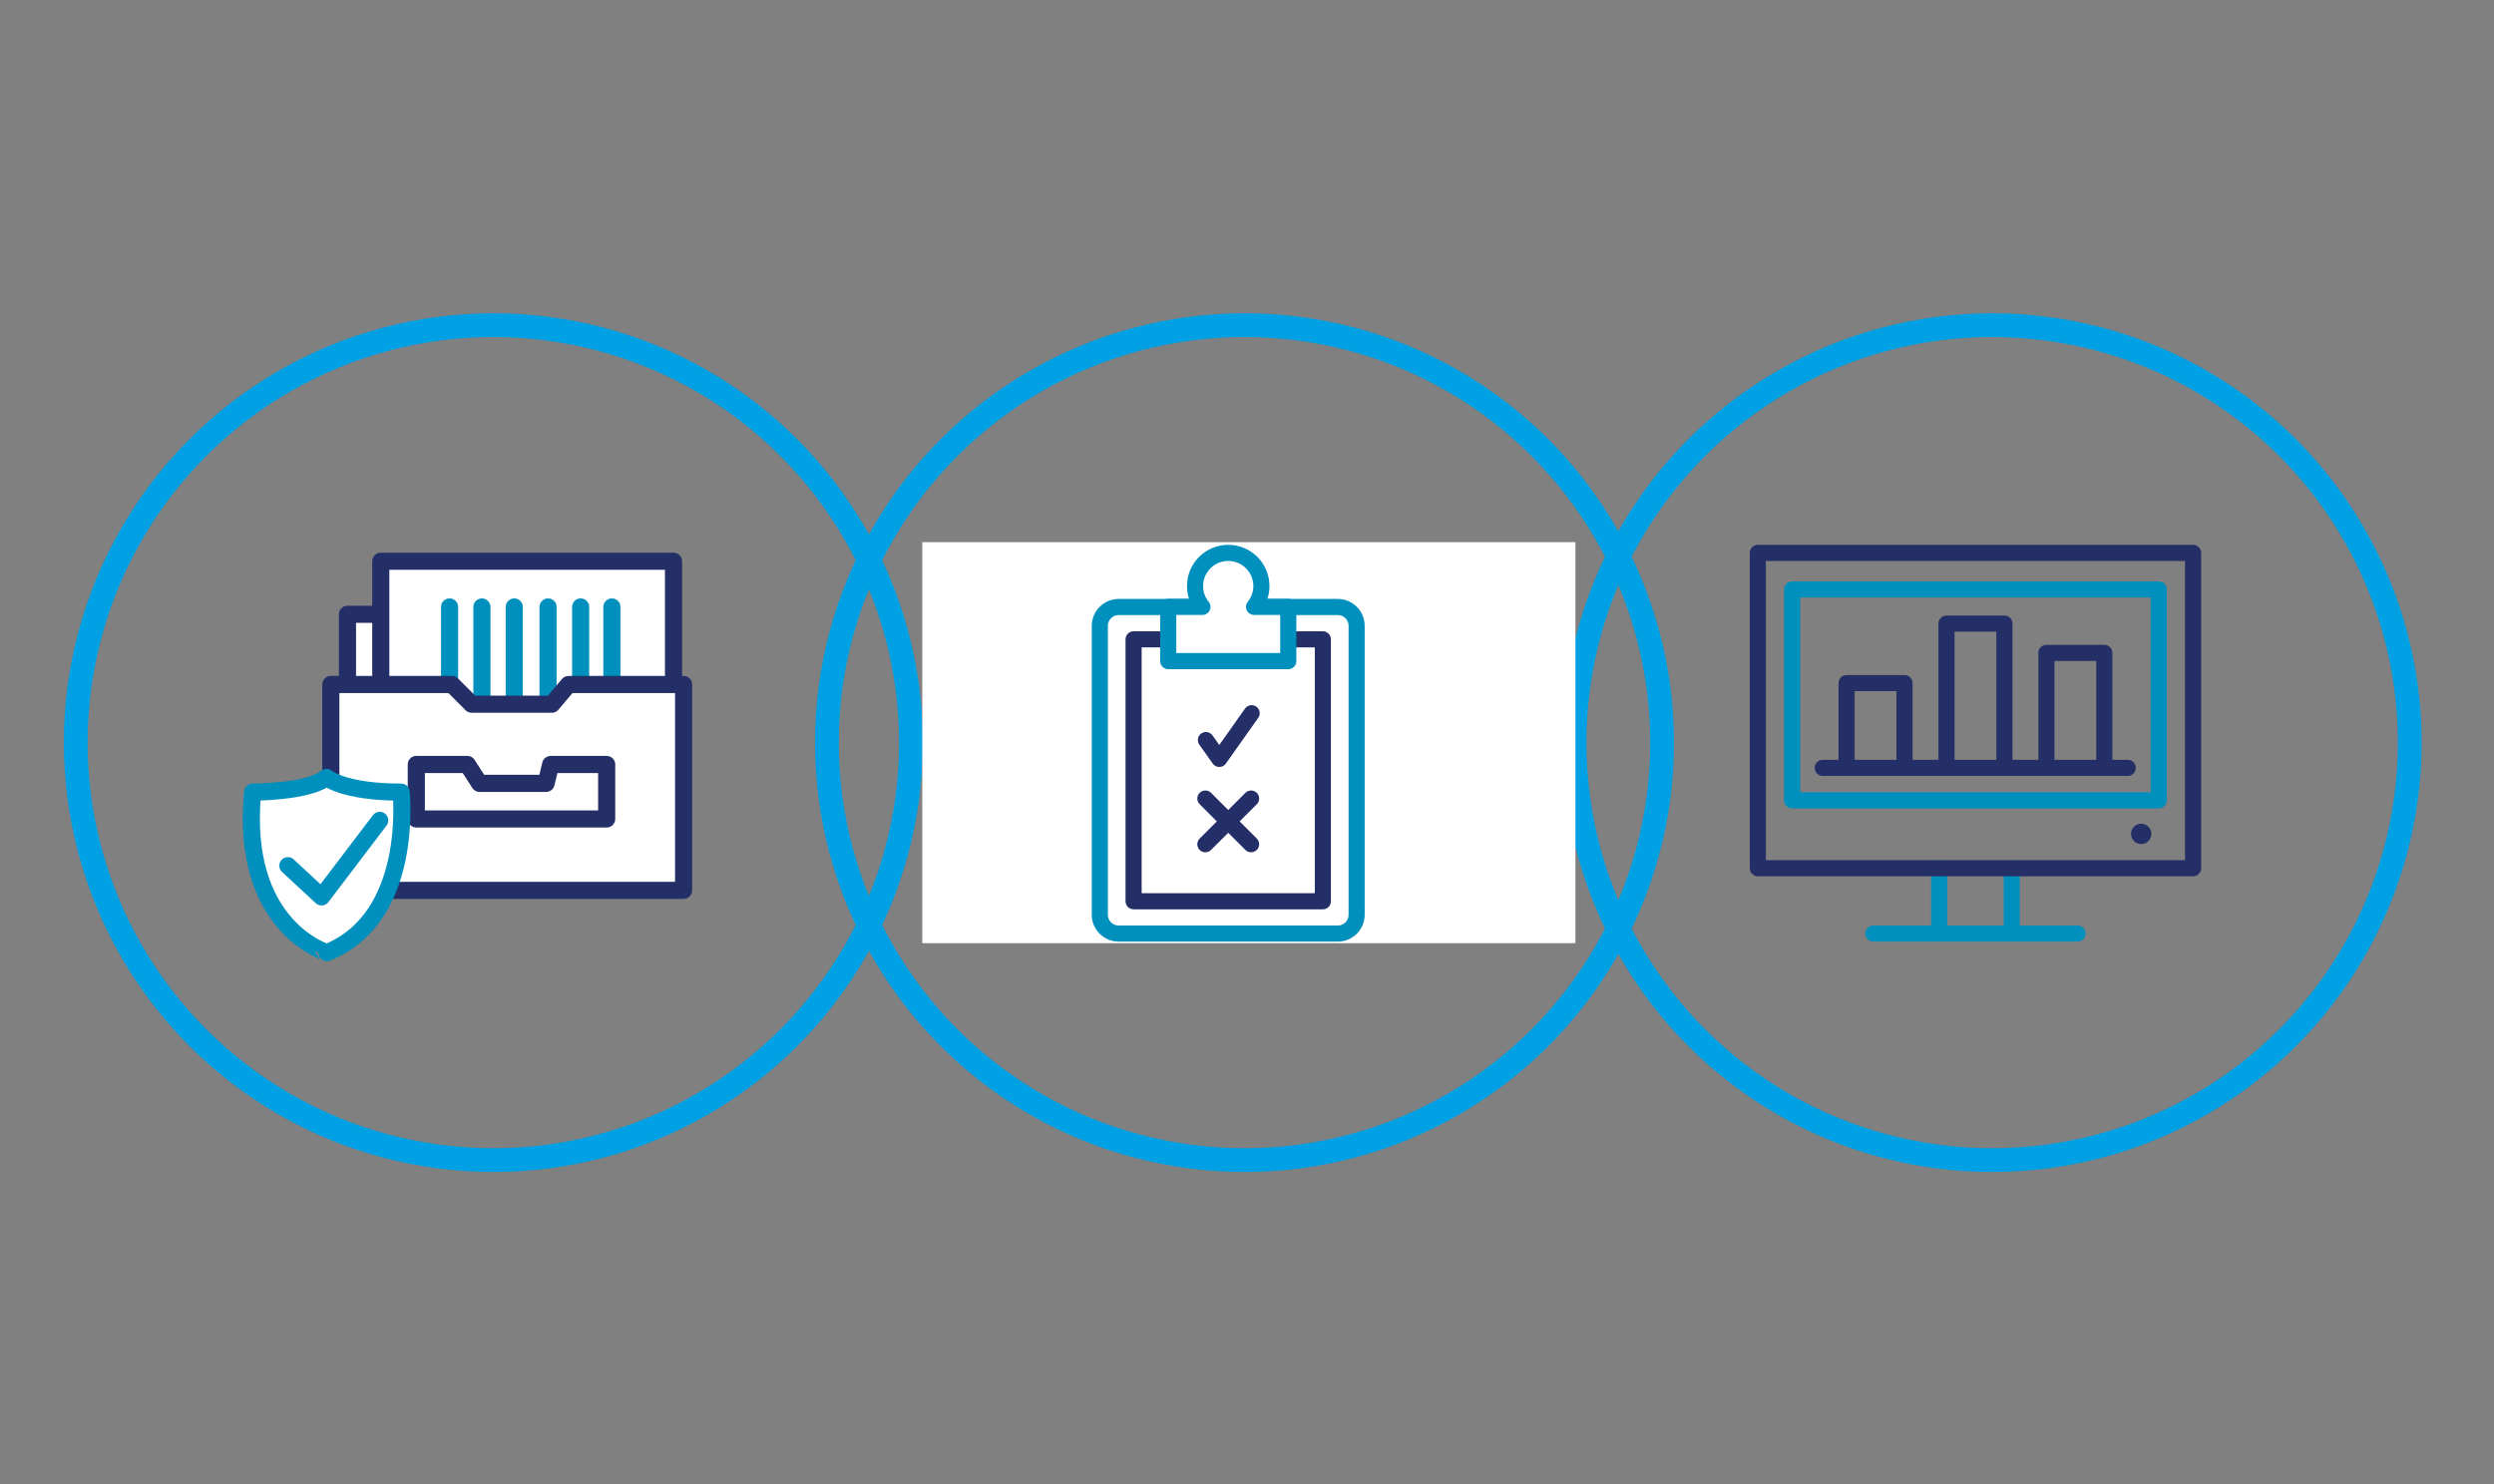 <?xml version="1.0" encoding="utf-8"?>
<!-- Generator: Adobe Illustrator 16.0.0, SVG Export Plug-In . SVG Version: 6.00 Build 0)  -->
<!DOCTYPE svg PUBLIC "-//W3C//DTD SVG 1.1//EN" "http://www.w3.org/Graphics/SVG/1.1/DTD/svg11.dtd">
<svg version="1.1" id="Layer_1" xmlns="http://www.w3.org/2000/svg" xmlns:xlink="http://www.w3.org/1999/xlink" x="0px" y="0px"
	 width="210px" height="125px" viewBox="0 0 210 125" enable-background="new 0 0 210 125" xml:space="preserve">
<rect x="0" y="0" width="210" height="125" fill="#808080" stroke="none"/>
<circle fill="none" stroke="#00A1E4" stroke-width="2.001" cx="167.744" cy="62.55" r="35.163"/>
<g>
	<circle fill="none" stroke="#00A1E4" stroke-width="2.001" cx="104.79" cy="62.55" r="35.163"/>
</g>
<g>
	<circle fill="none" stroke="#00A1E4" stroke-width="2.001" cx="41.541" cy="62.55" r="35.163"/>
</g>
<g>
	<g>
		<g>
			<g>
				
					<line fill="none" stroke="#0090BE" stroke-width="1.357" stroke-linecap="round" stroke-linejoin="round" stroke-miterlimit="10" x1="157.74" y1="78.631" x2="174.935" y2="78.631"/>
			</g>
			<g>
				
					<line fill="none" stroke="#0090BE" stroke-width="1.357" stroke-linecap="round" stroke-linejoin="round" stroke-miterlimit="10" x1="163.283" y1="73.127" x2="163.283" y2="78.632"/>
			</g>
			<g>
				
					<line fill="none" stroke="#0090BE" stroke-width="1.357" stroke-linecap="round" stroke-linejoin="round" stroke-miterlimit="10" x1="169.393" y1="73.127" x2="169.393" y2="78.632"/>
			</g>
			<g>
				
					<rect x="148.014" y="46.568" fill="none" stroke="#232F66" stroke-width="1.357" stroke-linecap="round" stroke-linejoin="round" stroke-miterlimit="10" width="36.647" height="26.559"/>
			</g>
			
				<rect x="150.904" y="49.65" fill="none" stroke="#0090BE" stroke-width="1.357" stroke-linecap="round" stroke-linejoin="round" stroke-miterlimit="10" width="30.867" height="17.76"/>
			<g>
				<path fill="#232F66" d="M181.151,70.236c0,0.474-0.386,0.859-0.858,0.859c-0.475,0-0.858-0.386-0.858-0.859
					c0-0.473,0.384-0.857,0.858-0.857C180.766,69.379,181.151,69.764,181.151,70.236"/>
			</g>
			<g>
				
					<polyline fill="none" stroke="#232F66" stroke-width="1.357" stroke-linecap="round" stroke-linejoin="round" stroke-miterlimit="10" points="
					155.488,64.674 155.488,57.533 160.364,57.533 160.364,64.674 				"/>
			</g>
			<g>
				
					<polyline fill="none" stroke="#232F66" stroke-width="1.357" stroke-linecap="round" stroke-linejoin="round" stroke-miterlimit="10" points="
					172.312,64.674 172.312,54.992 177.187,54.992 177.187,64.674 				"/>
			</g>
			<g>
				
					<polyline fill="none" stroke="#232F66" stroke-width="1.357" stroke-linecap="round" stroke-linejoin="round" stroke-miterlimit="10" points="
					163.9,64.674 163.9,52.521 168.775,52.521 168.775,64.674 				"/>
			</g>
			<g>
				
					<line fill="none" stroke="#232F66" stroke-width="1.357" stroke-linecap="round" stroke-miterlimit="10" x1="153.479" y1="64.674" x2="179.159" y2="64.674"/>
			</g>
		</g>
	</g>
	<g>
		<g>
			<rect x="77.655" y="45.663" fill="#FFFFFF" width="55" height="33.777"/>
			<g>
				<defs>
					<rect id="SVGID_1_" x="77.655" y="45.663" width="55" height="33.777"/>
				</defs>
				<clipPath id="SVGID_2_">
					<use xlink:href="#SVGID_1_"  overflow="visible"/>
				</clipPath>
				
					<path clip-path="url(#SVGID_2_)" fill="none" stroke="#0090BE" stroke-width="1.357" stroke-linecap="round" stroke-linejoin="round" stroke-miterlimit="10" d="
					M112.646,78.631H94.19c-0.87,0-1.583-0.712-1.583-1.584V52.71c0-0.87,0.714-1.584,1.583-1.584h18.457
					c0.873,0,1.584,0.714,1.584,1.584v24.337C114.23,77.919,113.52,78.631,112.646,78.631z"/>
			</g>
			<g>
				<defs>
					<rect id="SVGID_3_" x="77.655" y="45.663" width="55" height="33.777"/>
				</defs>
				<clipPath id="SVGID_4_">
					<use xlink:href="#SVGID_3_"  overflow="visible"/>
				</clipPath>
				
					<rect x="95.451" y="53.849" clip-path="url(#SVGID_4_)" fill="none" stroke="#232F66" stroke-width="1.357" stroke-linecap="round" stroke-linejoin="round" stroke-miterlimit="10" width="15.936" height="22.061"/>
			</g>
			<g>
				<defs>
					<rect id="SVGID_5_" x="77.655" y="45.663" width="55" height="33.777"/>
				</defs>
				<clipPath id="SVGID_6_">
					<use xlink:href="#SVGID_5_"  overflow="visible"/>
				</clipPath>
				<path clip-path="url(#SVGID_6_)" fill="#FFFFFF" d="M105.592,51.116c0.388-0.48,0.621-1.09,0.621-1.754
					c0-1.543-1.25-2.794-2.793-2.794c-1.543,0-2.795,1.251-2.795,2.794c0,0.664,0.234,1.274,0.621,1.754h-2.881v4.568h10.11v-4.568
					H105.592z"/>
			</g>
			<g>
				<defs>
					<rect id="SVGID_7_" x="77.655" y="45.663" width="55" height="33.777"/>
				</defs>
				<clipPath id="SVGID_8_">
					<use xlink:href="#SVGID_7_"  overflow="visible"/>
				</clipPath>
				
					<path clip-path="url(#SVGID_8_)" fill="none" stroke="#0090BE" stroke-width="1.357" stroke-linecap="round" stroke-linejoin="round" stroke-miterlimit="10" d="
					M105.592,51.116c0.388-0.48,0.621-1.09,0.621-1.754c0-1.543-1.25-2.794-2.793-2.794c-1.543,0-2.795,1.251-2.795,2.794
					c0,0.664,0.234,1.274,0.621,1.754h-2.881v4.568h10.11v-4.568H105.592z"/>
			</g>
			<g>
				<defs>
					<rect id="SVGID_9_" x="77.655" y="45.663" width="55" height="33.777"/>
				</defs>
				<clipPath id="SVGID_10_">
					<use xlink:href="#SVGID_9_"  overflow="visible"/>
				</clipPath>
				
					<polyline clip-path="url(#SVGID_10_)" fill="none" stroke="#232F66" stroke-width="1.357" stroke-linecap="round" stroke-linejoin="round" stroke-miterlimit="10" points="
					101.542,62.332 102.667,63.92 105.391,60.072 				"/>
			</g>
			<g>
				<defs>
					<rect id="SVGID_11_" x="77.655" y="45.663" width="55" height="33.777"/>
				</defs>
				<clipPath id="SVGID_12_">
					<use xlink:href="#SVGID_11_"  overflow="visible"/>
				</clipPath>
				
					<line clip-path="url(#SVGID_12_)" fill="none" stroke="#232F66" stroke-width="1.357" stroke-linecap="round" stroke-linejoin="round" stroke-miterlimit="10" x1="101.495" y1="71.106" x2="105.344" y2="67.259"/>
			</g>
			<g>
				<defs>
					<rect id="SVGID_13_" x="77.655" y="45.663" width="55" height="33.777"/>
				</defs>
				<clipPath id="SVGID_14_">
					<use xlink:href="#SVGID_13_"  overflow="visible"/>
				</clipPath>
				
					<line clip-path="url(#SVGID_14_)" fill="none" stroke="#232F66" stroke-width="1.357" stroke-linecap="round" stroke-linejoin="round" stroke-miterlimit="10" x1="101.495" y1="67.259" x2="105.344" y2="71.106"/>
			</g>
		</g>
	</g>
</g>
<rect x="29.259" y="51.74" fill="#FFFFFF" width="26.645" height="17.236"/>
<rect x="29.259" y="51.74" fill="none" stroke="#232F66" stroke-width="1.441" stroke-linecap="round" stroke-linejoin="round" stroke-miterlimit="10" width="26.645" height="17.236"/>
<rect x="32.063" y="47.272" fill="#FFFFFF" width="24.648" height="14.787"/>
<rect x="32.063" y="47.272" fill="none" stroke="#232F66" stroke-width="1.441" stroke-linecap="round" stroke-linejoin="round" stroke-miterlimit="10" width="24.648" height="14.787"/>
<path fill="none" stroke="#0090BE" stroke-width="1.441" stroke-linecap="round" stroke-linejoin="round" stroke-miterlimit="10" d="
	M51.522,60.321v-9.199 M48.892,61.98V51.122 M46.148,61.98V51.122 M43.301,61.98V51.122 M40.577,61.156V51.122 M37.856,61.156
	V51.122"/>
<polygon fill="#FFFFFF" points="27.857,57.653 27.857,74.991 57.56,74.991 57.56,57.653 47.872,57.653 46.468,59.311 39.712,59.311 
	38.056,57.653 "/>
<polygon fill="none" stroke="#232F66" stroke-width="1.441" stroke-linecap="round" stroke-linejoin="round" stroke-miterlimit="10" points="
	27.857,57.653 27.857,74.991 57.56,74.991 57.56,57.653 47.872,57.653 46.468,59.311 39.712,59.311 38.056,57.653 "/>
<polygon fill="#FFFFFF" points="35.053,64.389 35.053,68.977 51.083,68.977 51.083,64.389 46.367,64.389 45.984,65.98 40.376,65.98 
	39.355,64.389 "/>
<polygon fill="none" stroke="#232F66" stroke-width="1.441" stroke-linecap="round" stroke-linejoin="round" stroke-miterlimit="10" points="
	35.053,64.389 35.053,68.977 51.083,68.977 51.083,64.389 46.367,64.389 45.984,65.98 40.376,65.98 39.355,64.389 "/>
<g>
	<path fill="#FFFFFF" d="M21.271,66.716c0,0,4.733,0.009,6.213-1.234c0,0,1.432,1.243,6.292,1.234c0,0,1.153,10.558-6.248,13.517
		C27.528,80.232,20.182,78.085,21.271,66.716"/>
</g>
<g>
	
		<path fill="none" stroke="#0090BE" stroke-width="1.441" stroke-linecap="round" stroke-linejoin="round" stroke-miterlimit="10" d="
		M21.271,66.716c0,0,4.733,0.009,6.213-1.234c0,0,1.432,1.243,6.292,1.234c0,0,1.153,10.558-6.248,13.517
		C27.528,80.232,20.182,78.085,21.271,66.716z"/>
</g>
<path fill="none" stroke="#0090BE" stroke-width="1.441" stroke-linecap="round" stroke-linejoin="round" stroke-miterlimit="10" d="
	M27.077,75.543l4.897-6.445 M27.077,75.543l-2.837-2.629"/>
</svg>
